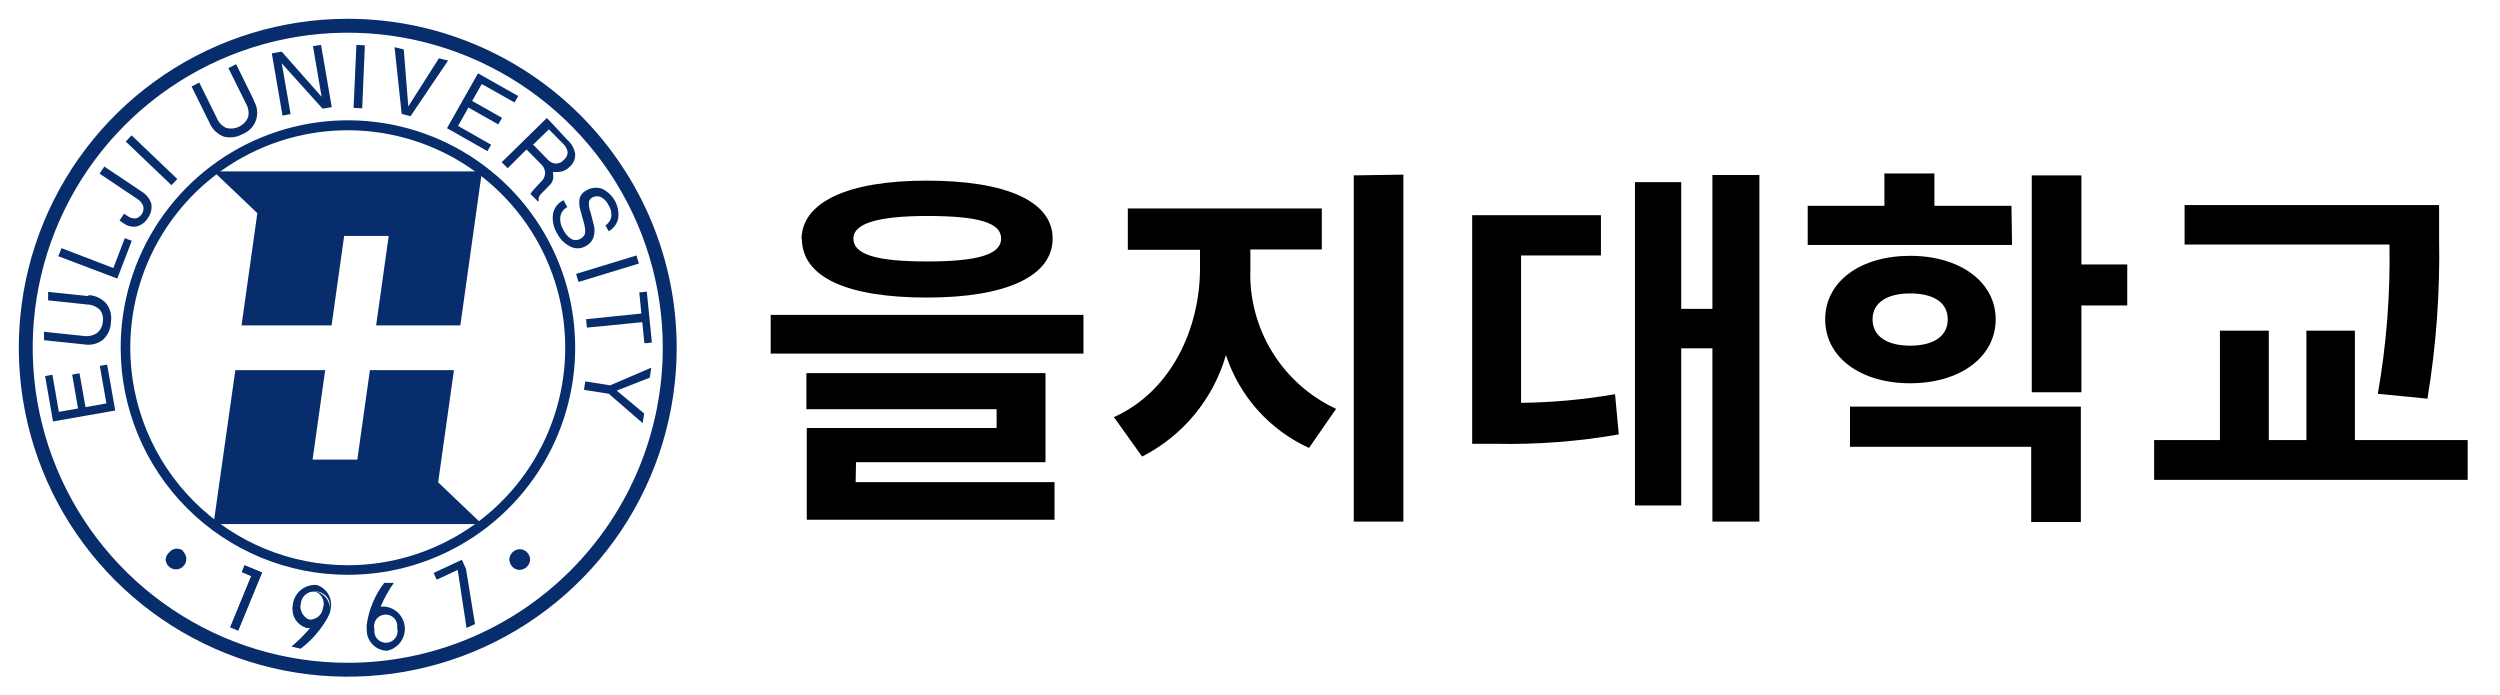 <svg width="133" height="37" viewBox="0 0 133 37" fill="none" xmlns="http://www.w3.org/2000/svg">
<path d="M13.01 30.08L12.87 30.44L13.37 30.65L12.25 33.37L12.67 33.55L13.94 30.46L13.01 30.08Z" fill="#082D6C"/>
<path d="M17.56 32.5C17.574 32.311 17.534 32.123 17.444 31.956C17.355 31.789 17.22 31.651 17.056 31.558C16.891 31.465 16.704 31.42 16.515 31.429C16.326 31.438 16.144 31.5 15.989 31.609C15.834 31.718 15.713 31.868 15.64 32.042C15.567 32.217 15.545 32.408 15.577 32.595C15.608 32.781 15.692 32.955 15.818 33.096C15.944 33.236 16.108 33.338 16.29 33.39C16.366 33.4 16.444 33.4 16.52 33.39C16.218 33.754 15.884 34.088 15.52 34.39L16 34.5C17.3 33.33 17.5 32.72 17.52 32.64C17.549 32.58 17.569 32.516 17.58 32.45L17.56 32.5ZM16 32.07C16.025 31.889 16.119 31.726 16.263 31.614C16.407 31.502 16.589 31.45 16.77 31.47C16.856 31.501 16.934 31.549 17.001 31.611C17.068 31.672 17.122 31.747 17.16 31.83C17.199 31.912 17.22 32.002 17.223 32.093C17.227 32.184 17.212 32.275 17.18 32.36C17.155 32.541 17.061 32.704 16.917 32.816C16.773 32.928 16.591 32.98 16.41 32.96C16.239 32.895 16.1 32.765 16.023 32.599C15.947 32.432 15.938 32.242 16 32.07Z" fill="#082D6C"/>
<path d="M19.51 33.5C19.507 33.645 19.533 33.788 19.586 33.922C19.639 34.057 19.718 34.18 19.818 34.284C19.918 34.388 20.038 34.471 20.171 34.529C20.303 34.586 20.445 34.617 20.59 34.62C20.869 34.562 21.118 34.406 21.292 34.18C21.465 33.954 21.552 33.674 21.537 33.389C21.521 33.105 21.404 32.835 21.206 32.63C21.008 32.424 20.744 32.297 20.46 32.27H20.25C20.439 31.827 20.674 31.405 20.95 31.01H20.44C19.943 31.657 19.623 32.422 19.51 33.23C19.5 33.296 19.5 33.364 19.51 33.43V33.5ZM21.13 33.41C21.155 33.499 21.159 33.593 21.143 33.684C21.127 33.775 21.091 33.861 21.037 33.937C20.983 34.012 20.913 34.074 20.832 34.119C20.751 34.163 20.661 34.189 20.568 34.195C20.476 34.2 20.384 34.185 20.298 34.15C20.212 34.115 20.136 34.061 20.073 33.992C20.011 33.924 19.965 33.842 19.939 33.754C19.912 33.665 19.906 33.571 19.92 33.48C19.895 33.391 19.891 33.297 19.907 33.206C19.923 33.115 19.959 33.029 20.013 32.953C20.067 32.878 20.137 32.816 20.218 32.771C20.299 32.727 20.389 32.701 20.482 32.695C20.574 32.69 20.666 32.705 20.752 32.74C20.838 32.775 20.915 32.829 20.977 32.898C21.039 32.966 21.085 33.048 21.111 33.136C21.138 33.225 21.144 33.319 21.13 33.41Z" fill="#082D6C"/>
<path d="M23.23 30.84L23.07 30.48L24.57 29.78L24.79 30.26L25.27 33.2L24.82 33.41L24.35 30.32L23.23 30.84Z" fill="#082D6C"/>
<path d="M13.01 30.07L12.87 30.43L13.37 30.64L12.25 33.37L12.67 33.54L13.94 30.46L13.01 30.07Z" fill="#082D6C"/>
<path d="M17.56 32.5C17.605 32.363 17.622 32.218 17.611 32.074C17.599 31.93 17.56 31.79 17.494 31.662C17.427 31.533 17.337 31.419 17.226 31.326C17.116 31.233 16.988 31.163 16.85 31.12C16.569 31.099 16.29 31.178 16.061 31.343C15.833 31.508 15.671 31.749 15.604 32.023C15.537 32.296 15.569 32.585 15.694 32.837C15.82 33.089 16.031 33.289 16.29 33.4C16.366 33.41 16.444 33.41 16.52 33.4C16.22 33.765 15.885 34.1 15.52 34.4L16 34.5C16.654 34.017 17.177 33.377 17.52 32.64C17.549 32.576 17.569 32.509 17.58 32.44L17.56 32.5ZM16 32.07C16.023 31.888 16.116 31.721 16.26 31.607C16.404 31.493 16.587 31.44 16.77 31.46C16.934 31.46 17.094 31.511 17.227 31.606C17.361 31.701 17.462 31.836 17.515 31.991C17.569 32.145 17.574 32.313 17.528 32.471C17.482 32.628 17.388 32.767 17.26 32.869C17.131 32.971 16.974 33.03 16.811 33.039C16.647 33.047 16.485 33.005 16.346 32.917C16.208 32.829 16.1 32.7 16.038 32.549C15.976 32.397 15.963 32.23 16 32.07Z" fill="#082D6C"/>
<path d="M18.5 1C15.039 1 11.655 2.026 8.778 3.949C5.9 5.872 3.657 8.605 2.332 11.803C1.008 15.001 0.661 18.519 1.336 21.914C2.012 25.309 3.678 28.427 6.126 30.874C8.573 33.322 11.691 34.989 15.086 35.664C18.481 36.339 21.999 35.992 25.197 34.668C28.395 33.343 31.128 31.1 33.051 28.223C34.974 25.345 36 21.961 36 18.5C36 13.859 34.156 9.408 30.874 6.126C27.593 2.844 23.141 1 18.5 1ZM18.5 35.26C15.185 35.26 11.945 34.277 9.189 32.435C6.432 30.594 4.284 27.976 3.016 24.914C1.747 21.851 1.415 18.481 2.062 15.23C2.709 11.979 4.305 8.993 6.649 6.649C8.993 4.305 11.979 2.709 15.23 2.062C18.481 1.415 21.851 1.747 24.914 3.016C27.976 4.284 30.594 6.432 32.435 9.189C34.277 11.945 35.26 15.185 35.26 18.5C35.26 22.945 33.494 27.208 30.351 30.351C27.208 33.494 22.945 35.26 18.5 35.26Z" fill="#082D6C"/>
<path d="M6.42 18.5C6.418 16.108 7.126 13.769 8.453 11.779C9.781 9.79 11.669 8.239 13.879 7.322C16.088 6.406 18.52 6.166 20.866 6.632C23.212 7.098 25.367 8.25 27.059 9.941C28.75 11.633 29.902 13.788 30.368 16.134C30.834 18.48 30.594 20.912 29.678 23.121C28.762 25.331 27.21 27.219 25.221 28.547C23.231 29.874 20.892 30.582 18.5 30.58C16.914 30.58 15.343 30.267 13.877 29.66C12.412 29.053 11.08 28.164 9.958 27.042C7.693 24.776 6.42 21.704 6.42 18.5ZM18.5 30.07C20.788 30.07 23.025 29.391 24.928 28.12C26.831 26.849 28.314 25.042 29.189 22.928C30.065 20.814 30.294 18.487 29.848 16.243C29.401 13.998 28.299 11.937 26.681 10.319C25.063 8.701 23.002 7.599 20.757 7.152C18.513 6.706 16.186 6.935 14.072 7.811C11.958 8.686 10.151 10.169 8.88 12.072C7.609 13.975 6.93 16.212 6.93 18.5C6.933 21.568 8.152 24.509 10.322 26.678C12.491 28.848 15.432 30.067 18.5 30.07Z" fill="#082D6C"/>
<path d="M11.36 9.12L13.69 11.34L12.85 17.31H17.64L18.31 12.55H20.68L20.01 17.31H24.49L25.64 9.12H11.36Z" fill="#082D6C"/>
<path d="M23.31 25.66L24.15 19.69H19.68L19.01 24.45H16.63L17.3 19.69H12.52L11.36 27.88H25.64L23.31 25.66Z" fill="#082D6C"/>
<path d="M9.72 29.32C9.776 29.367 9.821 29.425 9.854 29.491C9.887 29.556 9.906 29.627 9.91 29.7C9.918 29.77 9.91 29.842 9.888 29.909C9.865 29.977 9.829 30.038 9.78 30.09C9.735 30.147 9.679 30.194 9.616 30.228C9.552 30.263 9.482 30.284 9.41 30.29C9.338 30.296 9.266 30.288 9.197 30.265C9.128 30.243 9.065 30.207 9.01 30.16C8.953 30.113 8.906 30.056 8.871 29.99C8.837 29.925 8.816 29.854 8.81 29.78C8.813 29.705 8.831 29.632 8.864 29.565C8.897 29.498 8.943 29.438 9 29.39C9.044 29.332 9.1 29.285 9.163 29.25C9.227 29.216 9.298 29.195 9.37 29.19C9.515 29.179 9.659 29.225 9.77 29.32H9.72Z" fill="#082D6C"/>
<path d="M27.3 29.35C27.353 29.303 27.415 29.268 27.482 29.246C27.549 29.223 27.62 29.215 27.69 29.22C27.762 29.223 27.832 29.242 27.896 29.275C27.959 29.308 28.016 29.354 28.06 29.41C28.11 29.463 28.148 29.526 28.173 29.595C28.197 29.664 28.206 29.737 28.2 29.81C28.183 29.955 28.111 30.088 28 30.182C27.889 30.277 27.746 30.326 27.6 30.32C27.455 30.305 27.322 30.233 27.23 30.12C27.183 30.065 27.147 30.002 27.125 29.933C27.102 29.864 27.094 29.792 27.1 29.72C27.115 29.575 27.187 29.442 27.3 29.35Z" fill="#082D6C"/>
<path d="M6.13 21.84L2.82 22.42L2.4 20.01L2.6 19.97L2.79 19.94L3.13 21.91L4.15 21.73L3.84 19.93L4.04 19.89L4.23 19.86L4.55 21.66L5.66 21.46L5.31 19.47L5.5 19.43L5.7 19.4L6.13 21.84Z" fill="#082D6C"/>
<path d="M4.73 15.7C5.087 15.724 5.42 15.885 5.66 16.15C5.764 16.292 5.839 16.454 5.881 16.626C5.922 16.798 5.928 16.976 5.9 17.15C5.895 17.328 5.853 17.504 5.777 17.665C5.701 17.827 5.594 17.972 5.46 18.09C5.318 18.195 5.156 18.269 4.984 18.309C4.812 18.348 4.634 18.352 4.46 18.32L2.34 18.1V17.87V17.65L4.42 17.87C4.677 17.913 4.94 17.86 5.16 17.72C5.252 17.644 5.328 17.55 5.381 17.443C5.435 17.336 5.465 17.219 5.47 17.1C5.488 16.996 5.485 16.889 5.461 16.786C5.437 16.683 5.392 16.585 5.33 16.5C5.15 16.316 4.907 16.209 4.65 16.2L2.56 15.98V15.76V15.53L4.68 15.75L4.73 15.7Z" fill="#082D6C"/>
<path d="M6.24 14.82L3.1 13.63L3.19 13.41L3.27 13.2L6.03 14.26L6.64 12.67L6.82 12.74L7.01 12.81L6.24 14.82Z" fill="#082D6C"/>
<path d="M5.3 9.24L5.42 9.05L5.55 8.86L7.55 10.2C7.789 10.345 7.967 10.573 8.05 10.84C8.093 11.099 8.032 11.365 7.88 11.58C7.813 11.696 7.724 11.797 7.618 11.878C7.511 11.959 7.389 12.017 7.26 12.05C7.135 12.068 7.007 12.061 6.885 12.028C6.763 11.995 6.649 11.938 6.55 11.86L6.36 11.73L6.6 11.37L6.8 11.5C6.92 11.591 7.07 11.634 7.22 11.62C7.36 11.585 7.48 11.495 7.555 11.372C7.63 11.248 7.653 11.101 7.62 10.96C7.559 10.801 7.446 10.667 7.3 10.58L5.3 9.24Z" fill="#082D6C"/>
<path d="M6.69 7.53L6.84 7.37L7 7.2L9.43 9.52L9.28 9.69L9.12 9.85L6.69 7.53Z" fill="#082D6C"/>
<path d="M13.5 5.36C13.595 5.511 13.654 5.681 13.675 5.858C13.697 6.035 13.678 6.215 13.622 6.384C13.566 6.553 13.472 6.708 13.349 6.837C13.226 6.966 13.076 7.066 12.91 7.13C12.607 7.302 12.249 7.352 11.91 7.27C11.734 7.203 11.573 7.1 11.439 6.967C11.305 6.834 11.2 6.675 11.13 6.5L10.19 4.6L10.39 4.5L10.6 4.39L11.53 6.27C11.624 6.509 11.807 6.702 12.04 6.81C12.27 6.868 12.512 6.842 12.725 6.738C12.937 6.633 13.105 6.457 13.2 6.24C13.258 5.987 13.214 5.722 13.08 5.5L12.15 3.62L12.36 3.52L12.56 3.41L13.5 5.32V5.36Z" fill="#082D6C"/>
<path d="M15.46 6.07L15.24 6.11L15.03 6.15L14.46 2.84L14.73 2.79L14.99 2.75L17.11 5.15L16.65 2.46L16.87 2.42L17.08 2.39L17.65 5.7L17.41 5.74L17.16 5.78L14.99 3.37L15.46 6.07Z" fill="#082D6C"/>
<path d="M18.96 2.39L19.18 2.4L19.41 2.41L19.27 5.76L19.04 5.75L18.81 5.74L18.96 2.39Z" fill="#082D6C"/>
<path d="M20.99 2.51L21.24 2.57L21.48 2.63L21.72 5.65H21.73L23.35 3.1L23.59 3.16L23.84 3.22L21.84 6.18L21.6 6.12L21.37 6.06L20.99 2.51Z" fill="#082D6C"/>
<path d="M23.78 6.82L25.43 3.9L27.57 5.11L27.47 5.28L27.37 5.45L25.63 4.47L25.12 5.37L26.71 6.27L26.61 6.44L26.51 6.62L24.92 5.72L24.37 6.7L26.13 7.7L26.03 7.87L25.93 8.04L23.78 6.82Z" fill="#082D6C"/>
<path d="M29.1 6.29L29.26 6.45L30.19 7.45C30.409 7.641 30.554 7.903 30.6 8.19C30.606 8.318 30.583 8.445 30.533 8.563C30.483 8.681 30.406 8.786 30.31 8.87C30.221 8.965 30.112 9.038 29.991 9.087C29.87 9.135 29.74 9.157 29.61 9.15H29.42V9.23C29.448 9.345 29.444 9.465 29.409 9.578C29.374 9.691 29.308 9.792 29.22 9.87L28.79 10.31C28.736 10.36 28.695 10.421 28.67 10.49C28.658 10.518 28.652 10.549 28.652 10.58C28.652 10.611 28.658 10.642 28.67 10.67L28.62 10.72L28.22 10.32C28.257 10.256 28.301 10.195 28.35 10.14L28.61 9.85L28.79 9.66C28.861 9.596 28.916 9.517 28.953 9.429C28.989 9.341 29.005 9.245 29 9.15C28.979 8.983 28.897 8.83 28.77 8.72L28.01 7.95L27.01 8.95L26.85 8.79L26.69 8.63L29.09 6.28L29.1 6.29ZM28.34 7.67L29.12 8.47C29.225 8.598 29.375 8.681 29.54 8.7C29.627 8.706 29.714 8.69 29.794 8.655C29.874 8.621 29.945 8.567 30 8.5C30.062 8.451 30.113 8.389 30.147 8.318C30.182 8.247 30.2 8.169 30.2 8.09C30.171 7.921 30.086 7.766 29.96 7.65L29.2 6.88L28.39 7.67H28.34Z" fill="#082D6C"/>
<path d="M32.21 11.99C32.29 11.94 32.358 11.874 32.411 11.797C32.465 11.72 32.502 11.632 32.52 11.54C32.547 11.331 32.501 11.119 32.39 10.94C32.307 10.758 32.171 10.604 32 10.5C31.926 10.461 31.844 10.441 31.76 10.441C31.677 10.441 31.594 10.461 31.52 10.5C31.469 10.524 31.424 10.56 31.391 10.605C31.358 10.651 31.337 10.704 31.33 10.76C31.322 10.948 31.352 11.135 31.42 11.31L31.57 11.89C31.649 12.134 31.649 12.396 31.57 12.64C31.49 12.848 31.332 13.016 31.13 13.11C31.007 13.177 30.87 13.211 30.73 13.211C30.59 13.211 30.453 13.177 30.33 13.11C30.031 12.961 29.789 12.719 29.64 12.42C29.447 12.106 29.369 11.735 29.42 11.37C29.45 11.214 29.516 11.068 29.613 10.942C29.71 10.817 29.836 10.717 29.98 10.65L30.18 11.02C30.084 11.069 30 11.139 29.936 11.226C29.871 11.313 29.828 11.414 29.81 11.52C29.781 11.768 29.838 12.018 29.97 12.23C30.064 12.431 30.213 12.6 30.4 12.72C30.468 12.752 30.541 12.77 30.616 12.771C30.691 12.773 30.766 12.758 30.835 12.729C30.904 12.7 30.966 12.656 31.017 12.601C31.067 12.546 31.106 12.481 31.13 12.41C31.139 12.207 31.112 12.004 31.05 11.81L30.89 11.23C30.812 11.005 30.795 10.764 30.84 10.53C30.871 10.44 30.919 10.357 30.983 10.287C31.047 10.216 31.124 10.16 31.21 10.12C31.333 10.049 31.47 10.005 31.611 9.992C31.753 9.978 31.895 9.994 32.03 10.04C32.32 10.178 32.559 10.404 32.714 10.686C32.868 10.968 32.93 11.291 32.89 11.61C32.861 11.756 32.801 11.893 32.713 12.012C32.625 12.132 32.511 12.23 32.38 12.3L32.18 11.93L32.21 11.99Z" fill="#082D6C"/>
<path d="M33.86 13.59L33.92 13.8L33.99 14.02L30.78 15L30.71 14.79L30.65 14.57L33.86 13.59Z" fill="#082D6C"/>
<path d="M34.12 16.68L34.01 15.55L34.21 15.54L34.41 15.51L34.68 18.22L34.48 18.25L34.28 18.26L34.17 17.14L31.22 17.43L31.2 17.21L31.18 16.98L34.12 16.68Z" fill="#082D6C"/>
<path d="M32.46 20.5L34.65 19.56L34.61 19.82L34.57 20.09L32.81 20.78L34.27 22L34.23 22.25L34.19 22.51L32.39 20.95L31.07 20.74L31.1 20.51L31.14 20.29L32.46 20.5Z" fill="#082D6C"/>
<path d="M57.64 16.75V18.81H41V16.75H57.64ZM42.64 12.75C42.64 10.75 45.1 9.61 49.3 9.61C53.5 9.61 56 10.69 56 12.69C56 14.69 53.54 15.83 49.32 15.83C45.1 15.83 42.66 14.77 42.66 12.69L42.64 12.75ZM45.52 25.65H56.1V27.65H42.92V22.77H53.02V21.77H42.9V19.85H55.62V24.59H45.54L45.52 25.65ZM45.4 12.69C45.4 13.55 46.66 13.91 49.32 13.91C51.98 13.91 53.26 13.55 53.26 12.69C53.26 11.83 52 11.49 49.32 11.49C46.64 11.49 45.4 11.91 45.4 12.69Z" fill="black"/>
<path d="M66.52 14.29C66.46 15.845 66.861 17.382 67.672 18.709C68.484 20.037 69.669 21.095 71.08 21.75L69.64 23.83C68.602 23.357 67.673 22.673 66.913 21.823C66.152 20.973 65.576 19.974 65.22 18.89C64.886 20.047 64.317 21.124 63.55 22.053C62.783 22.982 61.834 23.743 60.76 24.29L59.26 22.19C62.34 20.81 63.84 17.43 63.84 14.29V13.29H60V11.09H70.32V13.27H66.52V14.29ZM74.66 9.29V27.75H72.02V9.33L74.66 9.29Z" fill="black"/>
<path d="M80.92 21.43C82.596 21.412 84.269 21.258 85.92 20.97L86.12 23.11C83.955 23.49 81.758 23.657 79.56 23.61H78.32V11.45H85.17V13.59H80.92V21.43ZM93.6 9.31V27.75H91.1V18.53H89.44V26.89H86.98V9.69H89.44V16.43H91.1V9.31H93.6Z" fill="black"/>
<path d="M107.04 13.03H96.17V10.95H100.25V9.23H102.91V10.95H107.01L107.04 13.03ZM101.62 20.39C98.98 20.39 97.1 19.01 97.1 16.99C97.1 14.97 98.98 13.61 101.62 13.61C104.26 13.61 106.17 14.99 106.17 16.99C106.17 18.99 104.28 20.39 101.62 20.39ZM98.42 21.63H110.7V27.77H108.06V23.77H98.42V21.63ZM101.62 18.39C102.8 18.39 103.62 17.93 103.62 16.99C103.62 16.05 102.8 15.61 101.62 15.61C100.44 15.61 99.62 16.07 99.62 16.99C99.62 17.91 100.42 18.39 101.62 18.39ZM113.17 16.25H110.73V20.87H108.09V9.33H110.73V14.07H113.17V16.25Z" fill="black"/>
<path d="M131.28 23.41V25.53H114.6V23.41H118.1V17.59H120.7V23.41H122.7V17.59H125.28V23.41H131.28ZM126.5 20.95C126.961 18.329 127.168 15.67 127.12 13.01H116.22V10.91H129.76V12.69C129.814 15.543 129.606 18.395 129.14 21.21L126.5 20.95Z" fill="black"/>
</svg>
